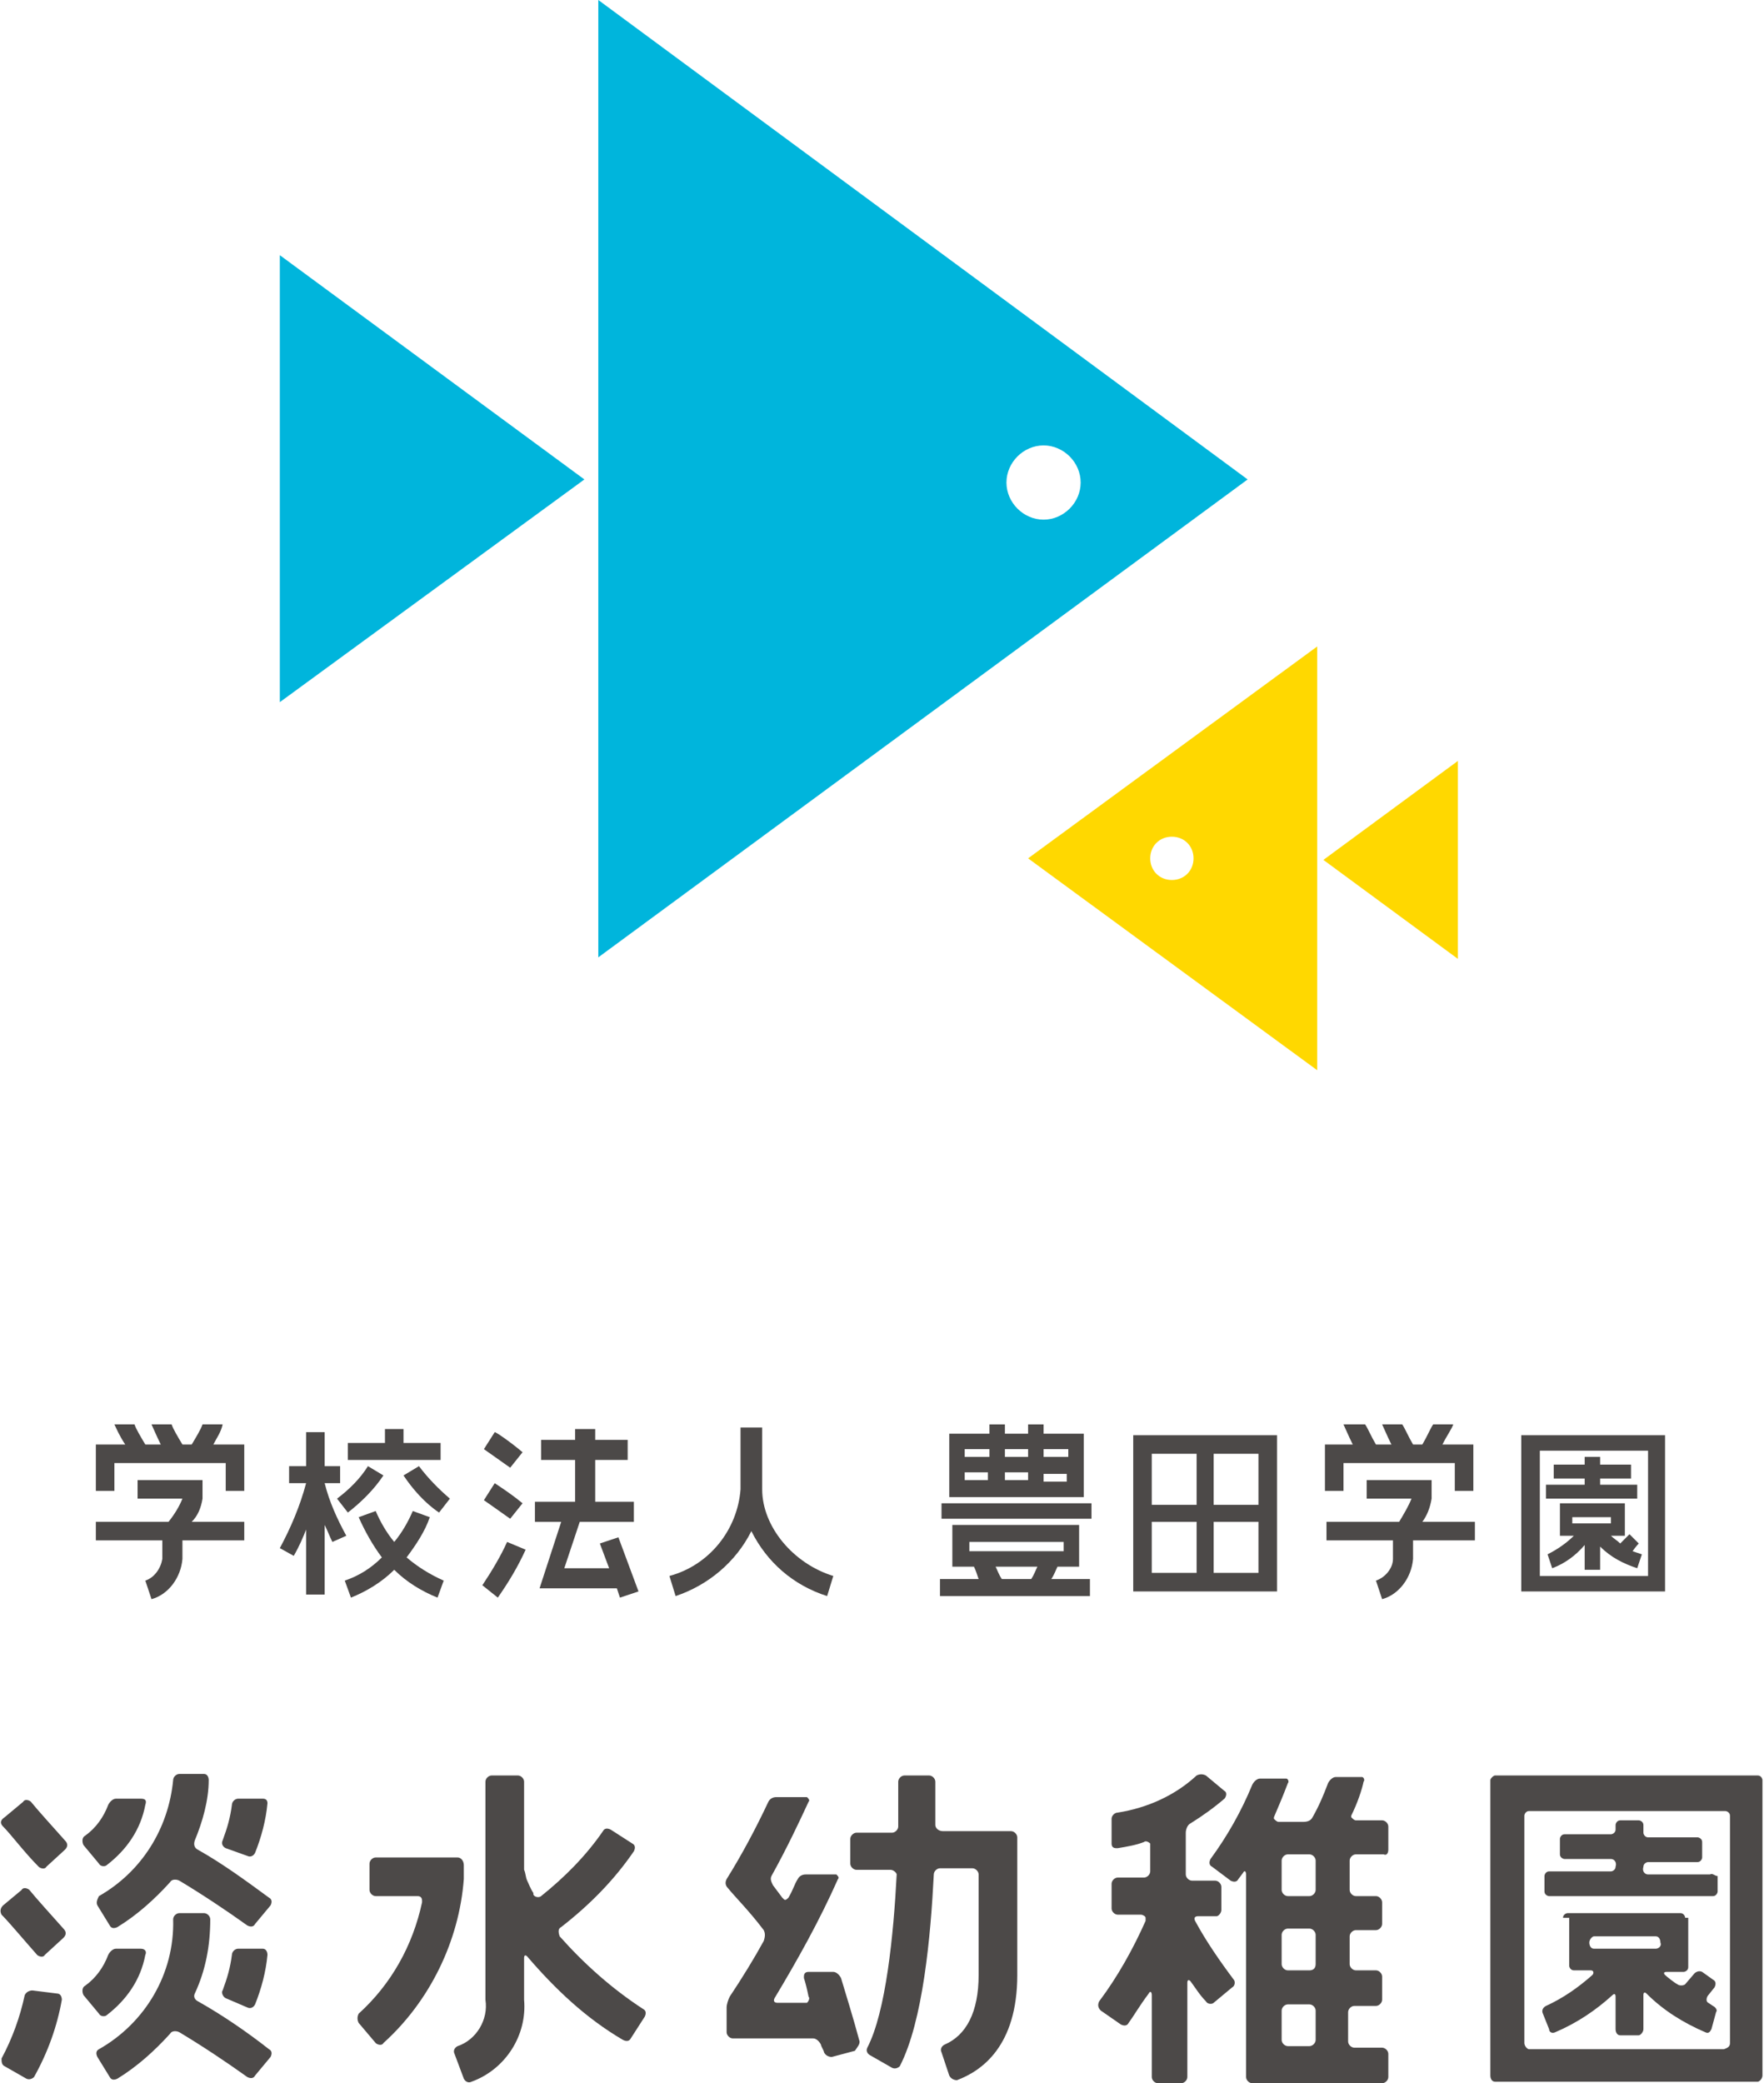 <?xml version="1.0" encoding="utf-8"?>
<!-- Generator: Adobe Illustrator 26.0.3, SVG Export Plug-In . SVG Version: 6.00 Build 0)  -->
<svg version="1.1" id="レイヤー_1" xmlns="http://www.w3.org/2000/svg" xmlns:xlink="http://www.w3.org/1999/xlink" x="0px"
	 y="0px" viewBox="0 0 114.1 134.7" style="enable-background:new 0 0 114.1 134.7;" xml:space="preserve">
<style type="text/css">
	.st0{fill:#4C4948;}
	.st1{fill:#00B5DC;}
	.st2{fill:#FFD800;}
</style>
<path class="st0" d="M98.4,92.8v10.1h9.3V92.8H98.4z M106.6,101.9h-7v-8.1h7V101.9z"/>
<polygon class="st0" points="105.9,96 103.5,96 103.5,95.6 105.5,95.6 105.5,94.7 103.5,94.7 103.5,94.2 102.5,94.2 102.5,94.7 
	100.5,94.7 100.5,95.6 102.5,95.6 102.5,96 100,96 100,96.9 105.9,96.9 "/>
<path class="st0" d="M105.4,99.2c0,0-0.3,0.3-0.6,0.6c-0.2-0.2-0.4-0.3-0.6-0.5h0.9v-2.1h-4.2v2.1h0.9c-0.5,0.5-1.1,0.9-1.7,1.2
	l0.3,0.9c0.8-0.3,1.5-0.8,2.1-1.5v1.6h1V100c0.7,0.7,1.5,1.1,2.4,1.4l0.3-0.9l-0.6-0.2c0.2-0.3,0.4-0.5,0.4-0.5L105.4,99.2z
	 M101.7,98.1h2.5v0.4h-2.5V98.1z"/>
<path class="st0" d="M73.3,102.9h9.3V92.8h-9.3V102.9z M74.5,98.4h2.9v3.3h-2.9L74.5,98.4z M78.5,101.7v-3.3h2.9v3.3H78.5z
	 M81.4,97.3h-2.9V94h2.9L81.4,97.3z M77.4,94v3.3h-2.9V94L77.4,94z"/>
<path class="st0" d="M22.4,99.3c-0.6-1.1-1.1-2.2-1.4-3.4h1v-1.1h-1v-2.2h-1.2v2.2h-1.1v1.1h1.1c-0.4,1.5-1,2.9-1.7,4.2l0.9,0.5
	c0.4-0.7,0.6-1.2,0.8-1.7v4.2H21v-4.5c0.2,0.4,0.3,0.7,0.5,1.1L22.4,99.3z"/>
<polygon class="st0" points="28.5,93.3 26.1,93.3 26.1,92.4 24.9,92.4 24.9,93.3 22.5,93.3 22.5,94.4 28.5,94.4 "/>
<path class="st0" d="M21.8,96.9l0.7,0.9c0.9-0.7,1.7-1.5,2.3-2.4l-1-0.6C23.3,95.6,22.6,96.3,21.8,96.9z"/>
<path class="st0" d="M27.1,94.8l-1,0.6c0.6,0.9,1.4,1.8,2.3,2.4l0.7-0.9C28.4,96.3,27.7,95.6,27.1,94.8z"/>
<path class="st0" d="M27.8,98.1l-1.1-0.4c-0.3,0.7-0.7,1.4-1.2,2c-0.5-0.6-0.9-1.3-1.2-2l-1.1,0.4c0.4,0.9,0.9,1.8,1.5,2.6
	c-0.7,0.7-1.5,1.2-2.4,1.5l0.4,1.1c1-0.4,2-1,2.8-1.8c0.8,0.8,1.8,1.4,2.8,1.8l0.4-1.1c-0.9-0.4-1.7-0.9-2.4-1.5
	C26.9,99.9,27.5,99,27.8,98.1z"/>
<path class="st0" d="M49.3,96.3v-4h-1.4v4c-0.2,2.6-2,4.9-4.6,5.6l0.4,1.3c2.1-0.7,3.9-2.2,4.9-4.2c1,2,2.7,3.5,4.9,4.2l0.4-1.3
	C51.3,101.1,49.3,98.7,49.3,96.3z"/>
<polygon class="st0" points="38.8,99.8 39.4,101.4 36.5,101.4 37.5,98.4 41,98.4 41,97.1 38.5,97.1 38.5,94.4 40.6,94.4 40.6,93.1 
	38.5,93.1 38.5,92.4 37.2,92.4 37.2,93.1 35,93.1 35,94.4 37.2,94.4 37.2,97.1 34.6,97.1 34.6,98.4 36.3,98.4 34.9,102.7 
	39.9,102.7 40.1,103.3 41.3,102.9 40,99.4 "/>
<path class="st0" d="M33.8,93.9c-0.7-0.6-1.7-1.3-1.8-1.3l-0.7,1.1c0,0,1,0.7,1.7,1.2L33.8,93.9z"/>
<path class="st0" d="M33.8,97.2c-0.6-0.5-1.2-0.9-1.8-1.3l-0.7,1.1c0,0,1,0.7,1.7,1.2L33.8,97.2z"/>
<path class="st0" d="M31.2,102.5l1,0.8c0.7-1,1.3-2,1.8-3.1l-1.2-0.5C32.4,100.6,31.8,101.6,31.2,102.5z"/>
<rect x="60.9" y="97.2" class="st0" width="9.7" height="1"/>
<path class="st0" d="M68.4,101.3h1.4v-2.7h-8.2v2.7H63c0.1,0.2,0.2,0.5,0.3,0.8h-2.5v1.1h9.7v-1.1h-2.5
	C68.2,101.8,68.3,101.5,68.4,101.3z M62.7,99.7h6.1v0.6h-6.1L62.7,99.7z M64.4,101.3h2.7c-0.1,0.2-0.2,0.5-0.4,0.8h-1.9
	C64.6,101.8,64.5,101.5,64.4,101.3z"/>
<path class="st0" d="M70.1,92.7h-2.6v-0.6h-1v0.6H65v-0.6h-1v0.6h-2.6v4.1h8.7V92.7z M69.1,93.7v0.5h-1.6v-0.5H69.1z M66.5,93.7v0.5
	H65v-0.5H66.5z M66.5,95.2v0.5H65v-0.5H66.5z M64,93.7v0.5h-1.6v-0.5H64z M62.4,95.2h1.5v0.5h-1.5V95.2z M67.5,95.8v-0.5h1.5v0.5
	H67.5z"/>
<path class="st0" d="M7.4,94.6h7.2v1.8h1.2v-3h-2c0.2-0.4,0.5-0.8,0.6-1.3h-1.3c-0.1,0.3-0.4,0.8-0.7,1.3h-0.6
	c-0.3-0.5-0.6-1-0.7-1.3H9.8c0.1,0.2,0.3,0.7,0.6,1.3h-1c-0.3-0.5-0.6-1-0.7-1.3H7.4c0.1,0.2,0.3,0.7,0.7,1.3H6.2v3h1.2V94.6z"/>
<path class="st0" d="M13.1,96.9L13.1,96.9L13.1,96.9L13.1,96.9v-1.2H8.9v1.2h2.9c-0.2,0.5-0.5,1-0.9,1.5H6.2v1.2h4.3v1.2
	c-0.1,0.6-0.5,1.2-1.1,1.4l0.4,1.2c1.1-0.3,1.9-1.4,2-2.6v-1.2h4v-1.2h-3.4C12.8,98,13,97.5,13.1,96.9z"/>
<path class="st0" d="M86.9,94.6h7.2v1.8h1.2v-3h-2c0.3-0.6,0.6-1,0.7-1.3h-1.3c-0.2,0.3-0.4,0.8-0.7,1.3h-0.6
	c-0.3-0.5-0.5-1-0.7-1.3h-1.3c0.1,0.2,0.3,0.7,0.6,1.3h-1c-0.3-0.5-0.5-1-0.7-1.3h-1.4c0.1,0.2,0.3,0.7,0.6,1.3h-1.8v3h1.2V94.6z"/>
<path class="st0" d="M92.6,96.9L92.6,96.9L92.6,96.9L92.6,96.9v-1.2h-4.2v1.2h2.9c-0.2,0.5-0.5,1-0.8,1.5h-4.7v1.2h4.3v1.2
	c0,0.6-0.5,1.2-1.1,1.4l0.4,1.2c1.1-0.3,1.9-1.4,2-2.6v-1.2h4v-1.2H92C92.3,98,92.5,97.5,92.6,96.9z"/>
<path class="st0" d="M96.7,114.8h17c0.2,0,0.3,0.2,0.3,0.3v19.1c0,0.2-0.2,0.4-0.3,0.4c0,0,0,0,0,0h-17c-0.2,0-0.3-0.2-0.3-0.4
	v-19.1C96.4,115,96.6,114.8,96.7,114.8z M111.9,132.1v-14.7c0-0.2-0.2-0.3-0.3-0.3H98.9c-0.2,0-0.3,0.2-0.3,0.3v14.7
	c0,0.2,0.2,0.4,0.3,0.4c0,0,0,0,0,0h12.6C111.8,132.4,111.9,132.3,111.9,132.1L111.9,132.1z"/>
<path class="st0" d="M110.6,121.2h-4c-0.2,0-0.4-0.2-0.3-0.5c0-0.2,0.2-0.3,0.3-0.3h3.2c0.2,0,0.3-0.2,0.3-0.3v-1
	c0-0.2-0.2-0.3-0.3-0.3h-3.2c-0.2,0-0.3-0.2-0.3-0.3V118c0-0.2-0.2-0.3-0.3-0.3h-1.2c-0.2,0-0.3,0.2-0.3,0.3v0.3
	c0,0.2-0.2,0.3-0.3,0.3h-3c-0.2,0-0.3,0.2-0.3,0.3v1c0,0.2,0.2,0.3,0.3,0.3h3c0.2,0,0.4,0.2,0.3,0.5c0,0.2-0.2,0.3-0.3,0.3h-4
	c-0.2,0-0.3,0.2-0.3,0.3v1c0,0.2,0.2,0.3,0.3,0.3h10.6c0.2,0,0.3-0.2,0.3-0.3v-1C110.9,121.3,110.8,121.1,110.6,121.2z"/>
<path class="st0" d="M109.2,124v3.2c0,0.2-0.2,0.3-0.3,0.3h-1.1c-0.2,0-0.2,0.1-0.1,0.2s0.6,0.5,0.8,0.6c0.1,0.1,0.4,0.1,0.5,0
	l0.6-0.7c0.1-0.1,0.3-0.2,0.5-0.1c0,0,0,0,0,0l0.7,0.5c0.2,0.1,0.2,0.3,0.1,0.5l-0.4,0.5c-0.1,0.1-0.2,0.4,0,0.5l0.3,0.2
	c0.2,0.1,0.3,0.3,0.2,0.4l-0.3,1.1c-0.1,0.2-0.2,0.3-0.4,0.2c0,0,0,0,0,0c-1.4-0.6-2.7-1.4-3.8-2.5c-0.1-0.1-0.2-0.1-0.2,0.1v2.2
	c0,0.2-0.2,0.4-0.3,0.4c0,0,0,0,0,0h-1.2c-0.2,0-0.3-0.2-0.3-0.4l0,0v-2.1c0-0.2-0.1-0.2-0.2-0.1c-1.1,1-2.3,1.8-3.7,2.4
	c-0.2,0.1-0.4,0-0.4-0.2c0,0,0,0,0,0l-0.2-0.5l-0.2-0.5c-0.1-0.2,0-0.4,0.2-0.5c1.1-0.5,2.1-1.2,3-2c0.1-0.1,0.1-0.3-0.1-0.3h-1.1
	c-0.2,0-0.3-0.2-0.3-0.3V124 M101.1,124c0-0.2,0.2-0.3,0.3-0.3h7.3c0.2,0,0.3,0.2,0.3,0.3 M102.8,125.6L102.8,125.6
	c0,0.2,0.1,0.4,0.3,0.4h4c0.2,0,0.4-0.2,0.3-0.4l0,0c0-0.2-0.1-0.4-0.3-0.4h-4C103,125.2,102.8,125.4,102.8,125.6L102.8,125.6z"/>
<path class="st0" d="M29.6,120.1h-5.3c-0.2,0-0.4,0.2-0.4,0.4c0,0,0,0,0,0v1.7c0,0.2,0.2,0.4,0.4,0.4H27c0.2,0,0.3,0.1,0.3,0.3
	c0,0,0,0.1,0,0.1c-0.6,2.8-2,5.3-4.1,7.2c-0.1,0.2-0.1,0.4,0,0.6l1.1,1.3c0.1,0.1,0.4,0.2,0.5,0c0,0,0,0,0,0c3-2.7,4.9-6.6,5.2-10.6
	v-0.9C30,120.3,29.8,120.1,29.6,120.1C29.6,120.1,29.6,120.1,29.6,120.1z"/>
<path class="st0" d="M36.3,124.6c1.8-1.4,3.4-3,4.7-4.9c0.1-0.2,0.1-0.4-0.1-0.5c0,0,0,0,0,0l-1.4-0.9c-0.2-0.1-0.4-0.1-0.5,0.1
	c-1.1,1.6-2.5,3-4,4.2c-0.1,0.1-0.4,0.1-0.5-0.1c0,0,0,0,0-0.1c-0.2-0.3-0.3-0.6-0.4-0.8c-0.1-0.2-0.1-0.5-0.2-0.7v-5.7
	c0-0.2-0.2-0.4-0.4-0.4h-1.7c-0.2,0-0.4,0.2-0.4,0.4c0,0,0,0,0,0v14.1c0.2,1.3-0.6,2.6-1.8,3c-0.2,0.1-0.3,0.3-0.2,0.5l0.6,1.6
	c0.1,0.2,0.3,0.3,0.5,0.2c0,0,0,0,0,0c2.2-0.8,3.6-3,3.4-5.3v-2.7c0-0.2,0.1-0.2,0.2-0.1c1.8,2.1,3.8,4,6.2,5.4
	c0.2,0.1,0.4,0.1,0.5-0.1l0.9-1.4c0.1-0.2,0.1-0.4-0.1-0.5c-2-1.3-3.8-2.9-5.4-4.7C36.1,124.9,36.1,124.7,36.3,124.6
	C36.3,124.6,36.3,124.6,36.3,124.6z"/>
<path class="st0" d="M79,123.5V122c0-0.2-0.2-0.4-0.4-0.4h-1.5c-0.2,0-0.4-0.2-0.4-0.4v-2.7c0-0.2,0.1-0.5,0.3-0.6
	c0.8-0.5,1.5-1,2.2-1.6c0.1-0.1,0.2-0.4,0-0.5c0,0,0,0,0,0l-1.2-1c-0.2-0.1-0.4-0.1-0.6,0c-1.4,1.3-3.2,2.1-5.1,2.4
	c-0.2,0-0.4,0.2-0.4,0.4v1.6c0,0.2,0.1,0.3,0.3,0.3c0,0,0,0,0.1,0c0.6-0.1,1.2-0.2,1.7-0.4c0.1-0.1,0.3,0,0.4,0.1c0,0,0,0.1,0,0.1
	v1.7c0,0.2-0.2,0.4-0.4,0.4h-1.7c-0.2,0-0.4,0.2-0.4,0.4c0,0,0,0,0,0v1.6c0,0.2,0.2,0.4,0.4,0.4h1.5c0.1,0,0.3,0.1,0.3,0.2
	c0,0.1,0,0.1,0,0.2c-0.8,1.8-1.8,3.6-3,5.2c-0.1,0.2-0.1,0.4,0.1,0.6l1.3,0.9c0.2,0.1,0.4,0.1,0.5-0.1c0,0,0,0,0,0
	c0.3-0.4,0.7-1.1,1.3-1.9c0.1-0.2,0.2-0.1,0.2,0.1v5.3c0,0.2,0.2,0.4,0.4,0.4l0,0h1.5c0.2,0,0.4-0.2,0.4-0.4l0,0v-6.1
	c0-0.2,0.1-0.2,0.2-0.1c0.3,0.4,0.6,0.9,1,1.3c0.1,0.2,0.4,0.2,0.5,0.1c0,0,0,0,0,0l1.2-1c0.2-0.1,0.2-0.4,0.1-0.5c0,0,0,0,0,0
	c-0.9-1.2-1.8-2.5-2.5-3.8c-0.1-0.2,0-0.3,0.2-0.3h1.2C78.8,123.9,79,123.7,79,123.5z"/>
<path class="st0" d="M89.8,119.6v-1.5c0-0.2-0.2-0.4-0.4-0.4h-1.7c-0.1,0-0.2-0.1-0.3-0.2c0-0.1,0-0.1,0-0.1
	c0.4-0.8,0.7-1.7,0.8-2.2c0.1-0.1,0-0.3-0.1-0.3c0,0-0.1,0-0.1,0h-1.6c-0.2,0-0.4,0.2-0.5,0.4c-0.3,0.8-0.6,1.5-1,2.2
	c-0.1,0.2-0.3,0.3-0.6,0.3h-1.6c-0.1,0-0.2-0.1-0.3-0.2c0-0.1,0-0.1,0-0.1c0.3-0.7,0.6-1.4,0.9-2.2c0.1-0.1,0-0.3-0.1-0.3
	c0,0-0.1,0-0.1,0h-1.6c-0.2,0-0.4,0.2-0.5,0.4c-0.7,1.7-1.6,3.3-2.7,4.8c-0.1,0.2-0.1,0.4,0.1,0.5c0,0,0,0,0,0l1.2,0.9
	c0.2,0.1,0.4,0.1,0.5-0.1c0,0,0,0,0,0l0.3-0.4c0.1-0.2,0.2-0.1,0.2,0.1v13.1c0,0.2,0.2,0.4,0.4,0.4l0,0h8.4c0.2,0,0.4-0.2,0.4-0.4
	l0,0v-1.5c0-0.2-0.2-0.4-0.4-0.4l0,0h-1.8c-0.2,0-0.4-0.2-0.4-0.4c0,0,0,0,0,0v-1.9c0-0.2,0.2-0.4,0.4-0.4H89c0.2,0,0.4-0.2,0.4-0.4
	c0,0,0,0,0,0v-1.5c0-0.2-0.2-0.4-0.4-0.4c0,0,0,0,0,0h-1.3c-0.2,0-0.4-0.2-0.4-0.4v-1.8c0-0.2,0.2-0.4,0.4-0.4H89
	c0.2,0,0.4-0.2,0.4-0.4V123c0-0.2-0.2-0.4-0.4-0.4h-1.3c-0.2,0-0.4-0.2-0.4-0.4v-1.9c0-0.2,0.2-0.4,0.4-0.4h1.8
	C89.7,120,89.8,119.8,89.8,119.6C89.8,119.6,89.8,119.6,89.8,119.6z M84.7,132.3h-1.4c-0.2,0-0.4-0.2-0.4-0.4c0,0,0,0,0,0v-1.9
	c0-0.2,0.2-0.4,0.4-0.4h1.4c0.2,0,0.4,0.2,0.4,0.4v1.9C85.1,132.1,84.9,132.3,84.7,132.3C84.7,132.3,84.7,132.3,84.7,132.3z
	 M84.7,127.4h-1.4c-0.2,0-0.4-0.2-0.4-0.4c0,0,0,0,0,0v-1.9c0-0.2,0.2-0.4,0.4-0.4c0,0,0,0,0,0h1.4c0.2,0,0.4,0.2,0.4,0.4
	c0,0,0,0,0,0v1.9C85.1,127.3,84.9,127.4,84.7,127.4C84.7,127.4,84.7,127.4,84.7,127.4z M84.7,122.6h-1.4c-0.2,0-0.4-0.2-0.4-0.4
	c0,0,0,0,0,0v-1.9c0-0.2,0.2-0.4,0.4-0.4c0,0,0,0,0,0h1.4c0.2,0,0.4,0.2,0.4,0.4c0,0,0,0,0,0v1.9C85.1,122.4,84.9,122.6,84.7,122.6
	C84.7,122.6,84.7,122.6,84.7,122.6z"/>
<path class="st0" d="M60.5,118c0-0.8,0-1.3,0-1.4v-1.4c0-0.2-0.2-0.4-0.4-0.4h-1.6c-0.2,0-0.4,0.2-0.4,0.4v1.5c0,0.4,0,0.9,0,1.4
	c0,0.2-0.2,0.4-0.4,0.4h-2.3c-0.2,0-0.4,0.2-0.4,0.4v1.6c0,0.2,0.2,0.4,0.4,0.4h2.2c0.2,0,0.4,0.2,0.4,0.3c0,0,0,0,0,0
	c-0.2,3.9-0.7,8.9-1.9,11.2c-0.1,0.2,0,0.4,0.2,0.5l1.4,0.8c0.2,0.1,0.4,0,0.5-0.1c0,0,0,0,0,0c1.5-2.9,2-8.4,2.2-12.4
	c0-0.2,0.2-0.4,0.4-0.4h2.1c0.2,0,0.4,0.2,0.4,0.4v6.5c0,2.4-0.8,3.9-2.2,4.5c-0.2,0.1-0.3,0.3-0.2,0.5l0.5,1.5
	c0.1,0.2,0.3,0.3,0.5,0.3c0,0,0,0,0,0c1.6-0.6,3.9-2.2,3.9-6.8v-8.9c0-0.2-0.2-0.4-0.4-0.4c0,0,0,0,0,0h-4.4
	C60.7,118.4,60.5,118.2,60.5,118C60.5,118,60.5,118,60.5,118z"/>
<path class="st0" d="M55.6,132c-0.4-1.5-0.9-3.1-1.2-4.1c-0.1-0.2-0.3-0.4-0.5-0.4h-1.6c-0.2,0-0.3,0.1-0.3,0.3c0,0,0,0.1,0,0.1
	c0.1,0.3,0.2,0.7,0.3,1.2c0.1,0.1,0,0.3-0.1,0.4c0,0-0.1,0-0.1,0h-1.8c-0.2,0-0.3-0.1-0.2-0.3c1.5-2.5,2.9-5,4.1-7.7
	c0.1-0.1,0-0.2-0.1-0.3c0,0-0.1,0-0.2,0h-1.8c-0.2,0-0.4,0.1-0.5,0.3c-0.2,0.3-0.3,0.7-0.6,1.2c-0.1,0.1-0.2,0.2-0.3,0.1
	c0,0-0.1-0.1-0.1-0.1l-0.6-0.8c-0.1-0.2-0.2-0.4-0.1-0.6c1-1.8,1.8-3.5,2.4-4.8c0.1-0.1,0-0.2-0.1-0.3c0,0-0.1,0-0.2,0h-1.8
	c-0.2,0-0.4,0.1-0.5,0.3c-0.8,1.7-1.7,3.4-2.7,5c-0.1,0.2-0.1,0.4,0.1,0.6c0.4,0.5,1.4,1.5,2.3,2.7c0.1,0.2,0.1,0.4,0,0.7
	c-0.6,1.1-1.4,2.4-2.2,3.6c-0.1,0.2-0.2,0.5-0.2,0.7v1.6c0,0.2,0.2,0.4,0.4,0.4c0,0,0,0,0,0h5.2c0.2,0,0.4,0.2,0.5,0.4
	c0,0.1,0.2,0.4,0.2,0.5c0.1,0.2,0.3,0.3,0.5,0.3l1.5-0.4C55.5,132.3,55.6,132.2,55.6,132z"/>
<path class="st0" d="M0.1,123.8c0.5,0.5,1.5,1.7,2.3,2.6c0.1,0.1,0.4,0.2,0.5,0c0,0,0,0,0,0l1.2-1.1c0.2-0.2,0.2-0.4,0-0.6
	c-0.8-0.9-1.8-2-2.2-2.5c-0.1-0.1-0.4-0.2-0.5,0c0,0,0,0,0,0l-1.2,1C0,123.4,0,123.6,0.1,123.8C0.1,123.8,0.1,123.8,0.1,123.8z"/>
<path class="st0" d="M0.2,118.1c0.5,0.5,1.4,1.7,2.3,2.6c0.1,0.1,0.4,0.2,0.5,0c0,0,0,0,0,0l1.2-1.1c0.2-0.2,0.2-0.4,0-0.6
	c-0.8-0.9-1.8-2-2.2-2.5c-0.1-0.1-0.4-0.2-0.5,0c0,0,0,0,0,0l-1.2,1C0,117.7,0,117.9,0.2,118.1C0.1,118.1,0.1,118.1,0.2,118.1z"/>
<path class="st0" d="M0.3,133.6l1.4,0.8c0.2,0.1,0.4,0,0.5-0.1c0.9-1.6,1.5-3.3,1.8-5c0-0.2-0.1-0.4-0.3-0.4c0,0,0,0,0,0l-1.6-0.2
	c-0.2,0-0.4,0.1-0.5,0.3c-0.3,1.4-0.8,2.8-1.5,4.1C0.1,133.3,0.1,133.5,0.3,133.6z"/>
<path class="st0" d="M6.3,123.2l0.8,1.3c0.1,0.2,0.3,0.2,0.5,0.1c1.3-0.8,2.4-1.8,3.4-2.9c0.1-0.2,0.4-0.2,0.6-0.1
	c1.5,0.9,3,1.9,4.4,2.9c0.2,0.1,0.4,0.1,0.5-0.1c0,0,0,0,0,0l1-1.2c0.1-0.2,0.1-0.4-0.1-0.5c0,0,0,0,0,0c-1.5-1.1-3-2.2-4.6-3.1
	c-0.2-0.1-0.3-0.3-0.2-0.6c0.5-1.2,0.9-2.6,0.9-3.9c0-0.2-0.1-0.4-0.3-0.4c0,0,0,0,0,0h-1.6c-0.2,0-0.4,0.2-0.4,0.4
	c-0.3,3.1-2,5.9-4.8,7.5C6.3,122.8,6.2,123,6.3,123.2z"/>
<path class="st0" d="M12.8,129.4c-0.2-0.1-0.3-0.3-0.2-0.5c0.7-1.5,1-3.1,1-4.8c0-0.2-0.2-0.4-0.4-0.4h-1.6c-0.2,0-0.4,0.2-0.4,0.4
	c0.1,3.5-1.8,6.7-4.8,8.4c-0.2,0.1-0.2,0.3-0.1,0.5l0.8,1.3c0.1,0.2,0.3,0.2,0.5,0.1c1.3-0.8,2.4-1.8,3.4-2.9
	c0.1-0.2,0.4-0.2,0.6-0.1c1.5,0.9,3,1.9,4.4,2.9c0.2,0.1,0.4,0.1,0.5-0.1c0,0,0,0,0,0l1-1.2c0.1-0.2,0.1-0.4-0.1-0.5c0,0,0,0,0,0
	C16,131.4,14.4,130.3,12.8,129.4z"/>
<path class="st0" d="M17,116.3h-1.6c-0.2,0-0.4,0.2-0.4,0.4c-0.1,0.8-0.3,1.5-0.6,2.3c-0.1,0.2,0,0.4,0.2,0.5c0,0,0,0,0,0L16,120
	c0.2,0.1,0.4,0,0.5-0.2c0,0,0,0,0,0c0.4-1,0.7-2.1,0.8-3.2C17.3,116.4,17.2,116.3,17,116.3C17,116.3,17,116.3,17,116.3z"/>
<path class="st0" d="M9.1,116.3H7.5c-0.2,0-0.4,0.2-0.5,0.4c-0.3,0.8-0.8,1.5-1.5,2c-0.2,0.1-0.2,0.4-0.1,0.6l1,1.2
	c0.1,0.2,0.4,0.2,0.5,0.1c0,0,0,0,0,0c1.3-1,2.2-2.3,2.5-3.9C9.5,116.4,9.4,116.3,9.1,116.3C9.2,116.3,9.1,116.3,9.1,116.3z"/>
<path class="st0" d="M14.6,129.2l1.4,0.6c0.2,0.1,0.4,0,0.5-0.2c0,0,0,0,0,0c0.4-1,0.7-2.1,0.8-3.2c0-0.2-0.1-0.4-0.3-0.4
	c0,0,0,0,0,0h-1.6c-0.2,0-0.4,0.2-0.4,0.4c-0.1,0.8-0.3,1.5-0.6,2.3C14.3,128.8,14.4,129.1,14.6,129.2
	C14.5,129.2,14.5,129.2,14.6,129.2z"/>
<path class="st0" d="M9.1,126H7.5c-0.2,0-0.4,0.2-0.5,0.4c-0.3,0.8-0.8,1.5-1.5,2c-0.2,0.1-0.2,0.4-0.1,0.6l1,1.2
	c0.1,0.2,0.4,0.2,0.5,0.1c0,0,0,0,0,0c1.3-1,2.2-2.3,2.5-3.9C9.5,126.2,9.4,126,9.1,126C9.2,126,9.1,126,9.1,126z"/>
<path class="st1" d="M18.1,16.5L37.8,31L18.1,45.4V16.5z"/>
<path class="st2" d="M94.3,62l-8.7-6.4l8.7-6.4V62z"/>
<path class="st1" d="M38.7,0v61.9l42-30.9L38.7,0z M67.5,33.6c-1.3,0-2.4-1.1-2.4-2.4c0-1.3,1.1-2.4,2.4-2.4s2.4,1.1,2.4,2.4
	C69.9,32.5,68.8,33.6,67.5,33.6z"/>
<path class="st2" d="M66.5,55.5l18.7,13.7V41.8L66.5,55.5z M75.8,56.9c-0.8,0-1.4-0.6-1.4-1.4s0.6-1.4,1.4-1.4
	c0.8,0,1.4,0.6,1.4,1.4S76.6,56.9,75.8,56.9z"/>
</svg>
